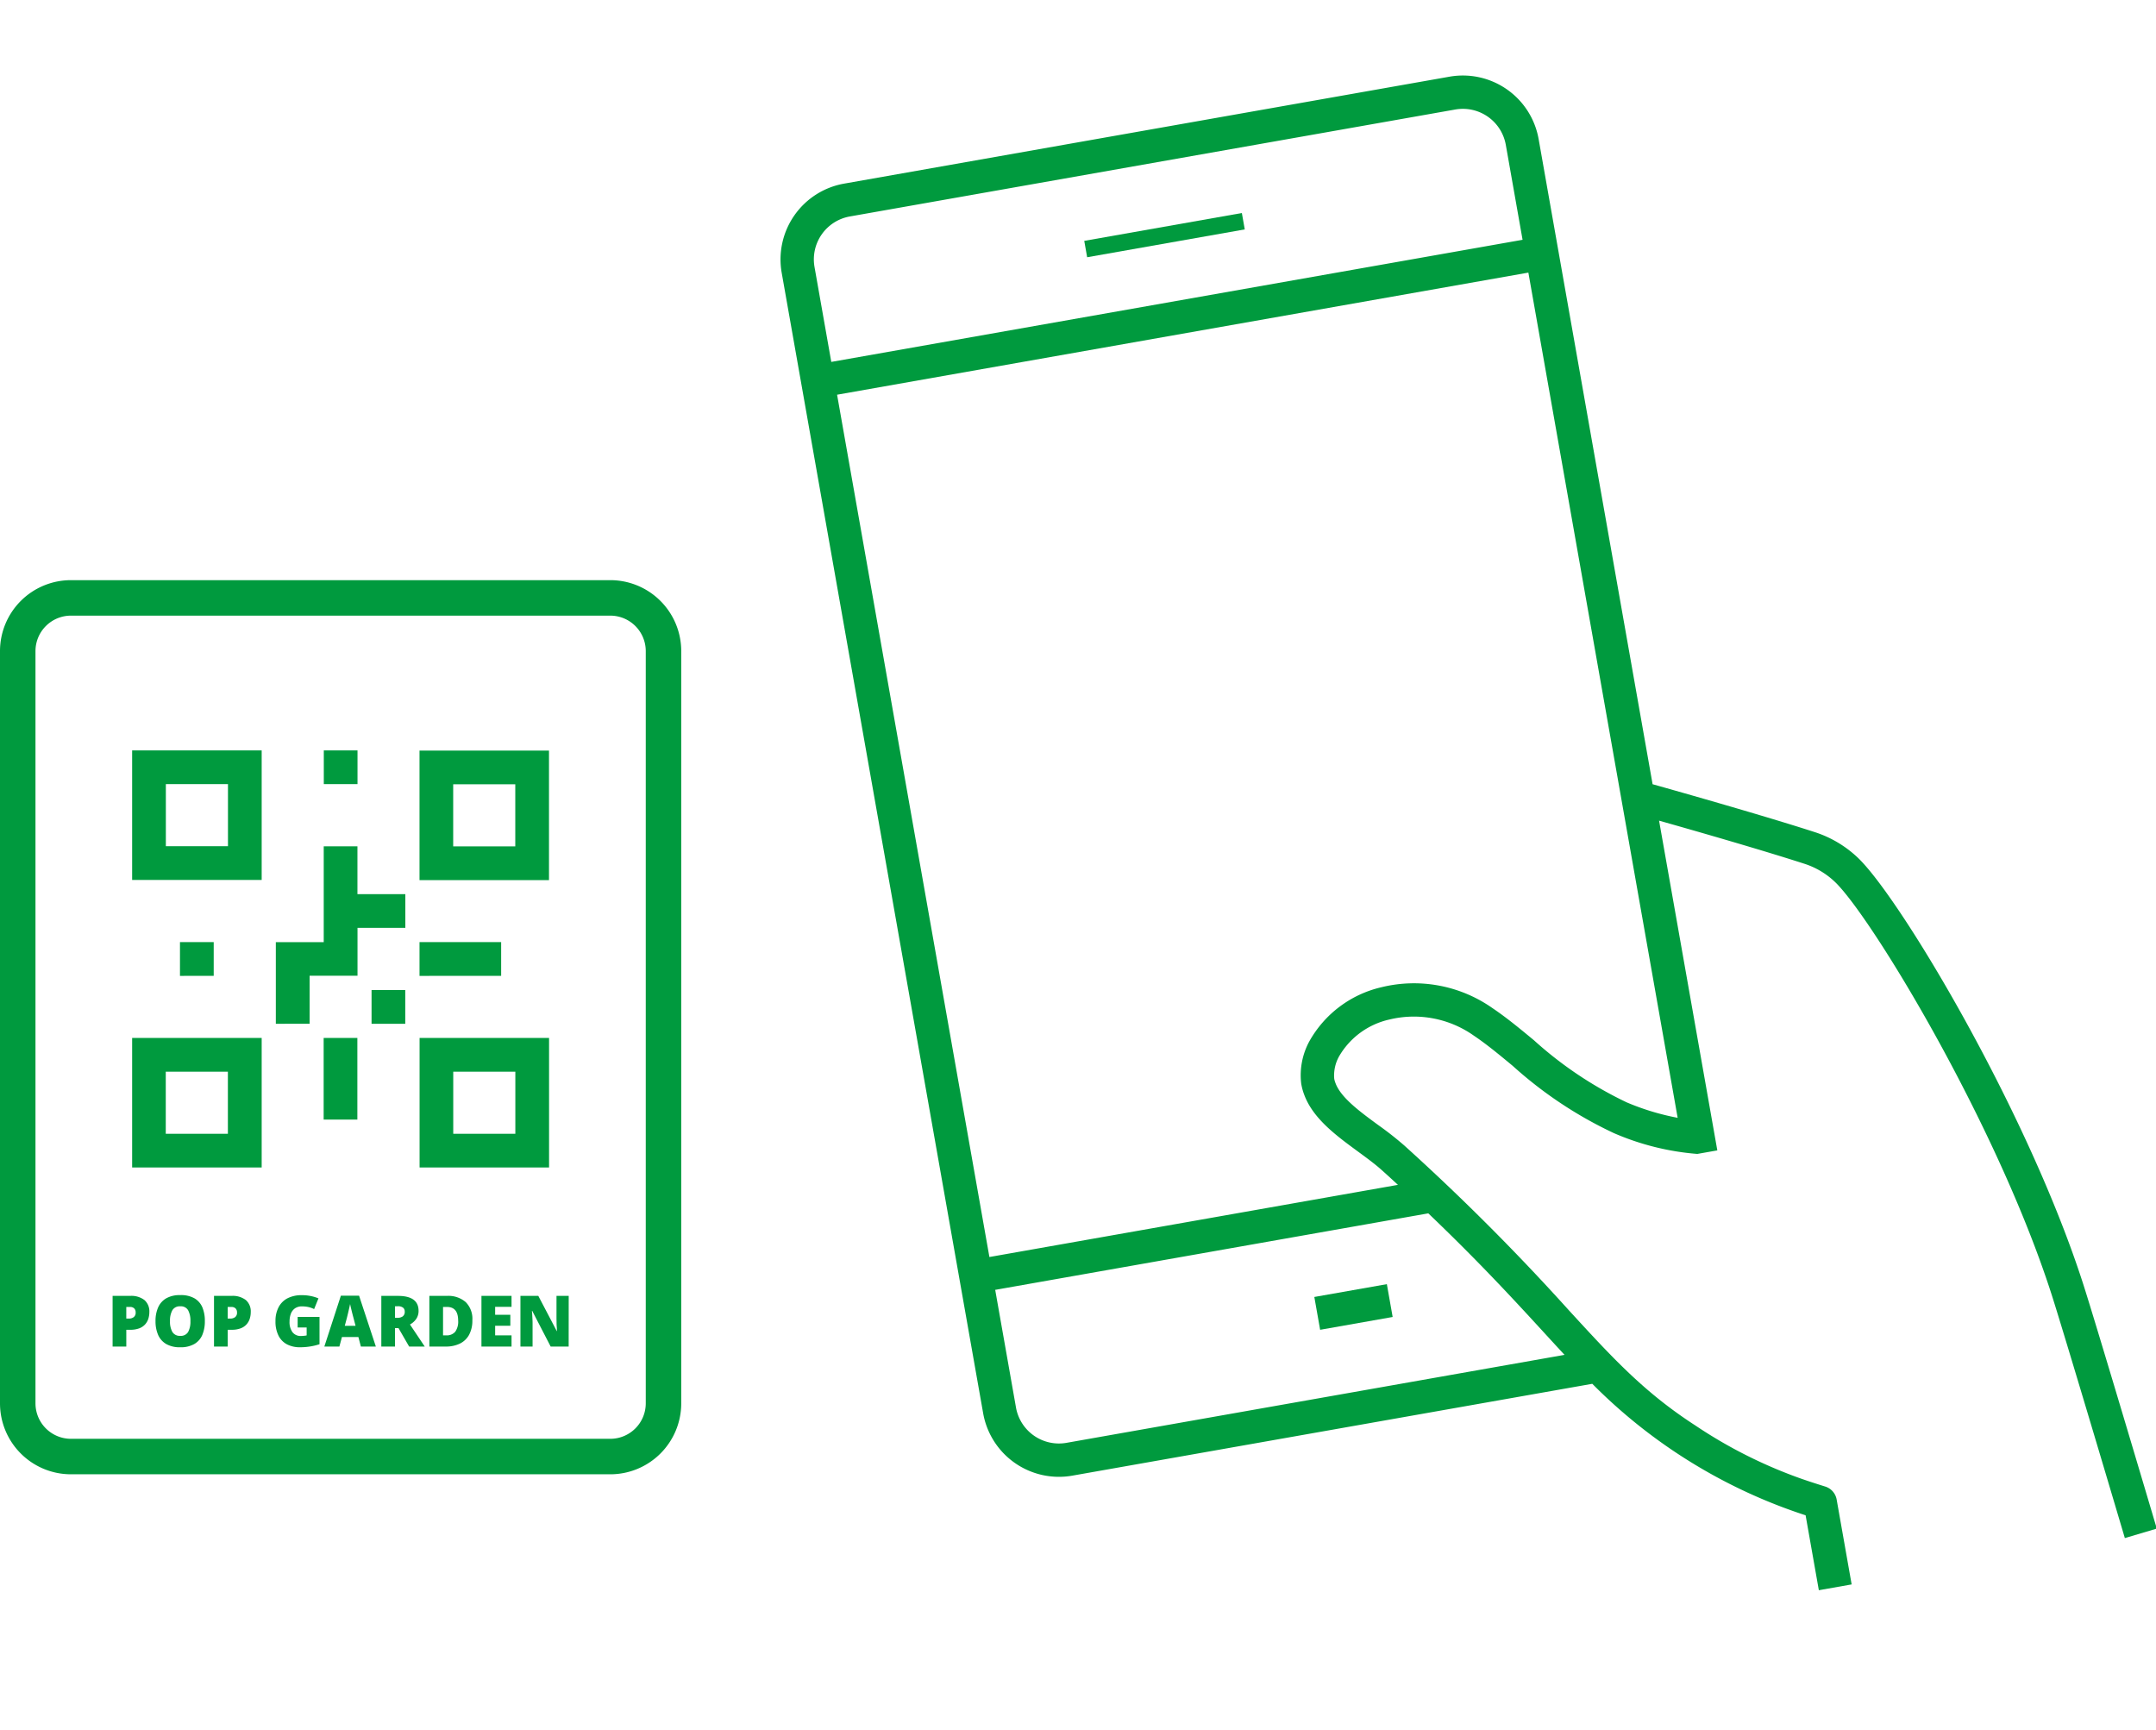 <svg xmlns="http://www.w3.org/2000/svg" width="151.912" height="121.875" viewBox="0 0 151.912 121.875">
  <g id="icon_qrcode" transform="translate(-544 -5358.123)">
    <path id="パス_1564" data-name="パス 1564" d="M-14.832-3.57a1.51,1.51,0,0,1,1.017.3,1.056,1.056,0,0,1,.338.84,1.549,1.549,0,0,1-.07.467,1.089,1.089,0,0,1-.227.4,1.071,1.071,0,0,1-.417.28,1.752,1.752,0,0,1-.64.1h-.27V0h-.965V-3.57Zm-.02.78h-.25v.82h.19a.563.563,0,0,0,.33-.1.388.388,0,0,0,.14-.342.382.382,0,0,0-.1-.275A.41.41,0,0,0-14.852-2.79Zm5.285,1a2.433,2.433,0,0,1-.177.968,1.354,1.354,0,0,1-.563.642,1.92,1.92,0,0,1-1,.23,1.9,1.9,0,0,1-.985-.23,1.38,1.38,0,0,1-.568-.645,2.393,2.393,0,0,1-.182-.97,2.329,2.329,0,0,1,.185-.965,1.388,1.388,0,0,1,.568-.638,1.912,1.912,0,0,1,.988-.227A1.923,1.923,0,0,1-10.3-3.4a1.344,1.344,0,0,1,.56.64A2.433,2.433,0,0,1-9.567-1.79Zm-2.455,0a1.46,1.46,0,0,0,.167.76.6.6,0,0,0,.552.275.593.593,0,0,0,.56-.275,1.516,1.516,0,0,0,.16-.76,1.546,1.546,0,0,0-.16-.765.585.585,0,0,0-.555-.28.6.6,0,0,0-.56.28A1.507,1.507,0,0,0-12.022-1.79Zm4.335-1.78a1.51,1.51,0,0,1,1.017.3,1.056,1.056,0,0,1,.338.84,1.549,1.549,0,0,1-.07.467,1.089,1.089,0,0,1-.227.4,1.071,1.071,0,0,1-.417.28,1.752,1.752,0,0,1-.64.1h-.27V0h-.965V-3.57Zm-.02.78h-.25v.82h.19a.563.563,0,0,0,.33-.1A.388.388,0,0,0-7.3-2.41a.382.382,0,0,0-.1-.275A.41.41,0,0,0-7.707-2.79Zm4.68.7h1.54V-.165a4.122,4.122,0,0,1-.635.155,4.467,4.467,0,0,1-.745.06,1.942,1.942,0,0,1-.9-.2,1.407,1.407,0,0,1-.605-.61,2.195,2.195,0,0,1-.217-1.035,2.062,2.062,0,0,1,.215-.97A1.485,1.485,0,0,1-3.745-3.4,2.163,2.163,0,0,1-2.717-3.62a2.993,2.993,0,0,1,.635.065,2.831,2.831,0,0,1,.52.16l-.305.755a1.758,1.758,0,0,0-.4-.143,2.013,2.013,0,0,0-.445-.047.842.842,0,0,0-.515.145A.816.816,0,0,0-3.51-2.3a1.537,1.537,0,0,0-.088.53,1.2,1.2,0,0,0,.21.763.724.724,0,0,0,.6.262q.085,0,.207-.012a1.624,1.624,0,0,0,.188-.028v-.56h-.635ZM1.428,0,1.253-.67H.093L-.087,0h-1.06L.018-3.585H1.3L2.483,0ZM1.053-1.46.9-2.045Q.873-2.14.828-2.317t-.09-.365Q.693-2.87.668-2.995q-.025.125-.065.3T.52-2.338q-.043.178-.072.293L.293-1.46ZM4.037-3.57q1.455,0,1.455,1.055a.983.983,0,0,1-.163.565,1.259,1.259,0,0,1-.443.395L5.928,0h-1.1L4.078-1.3H3.832V0H2.868V-3.57Zm-.015.73h-.19v.815h.18a.628.628,0,0,0,.363-.1.391.391,0,0,0,.142-.348A.336.336,0,0,0,4.4-2.74.578.578,0,0,0,4.023-2.84Zm5.26.98A2.094,2.094,0,0,1,9.05-.825a1.475,1.475,0,0,1-.653.62A2.234,2.234,0,0,1,7.408,0H6.253V-3.57H7.488a1.863,1.863,0,0,1,1.328.44A1.66,1.66,0,0,1,9.283-1.86Zm-1,.035q0-.965-.785-.965h-.28v2h.215a.778.778,0,0,0,.645-.255A1.233,1.233,0,0,0,8.283-1.825ZM12.043,0H9.923V-3.57h2.12V-2.8H10.888v.56h1.07v.775h-1.07v.675h1.155Zm4.025,0H14.8L13.5-2.515h-.02l.008.088q.008.088.015.227t.015.3q.008.157.007.292V0h-.855V-3.57h1.26l1.3,2.48h.015l-.005-.085q0-.085-.012-.22t-.012-.285q0-.15-.005-.275V-3.57h.86Z" transform="translate(568 5453)" fill="#009a3e"/>
    <path id="パス_1565" data-name="パス 1565" d="M5,2.5A2.5,2.5,0,0,0,2.5,5V58A2.5,2.5,0,0,0,5,60.5H43A2.5,2.5,0,0,0,45.5,58V5A2.5,2.5,0,0,0,43,2.5H5M5,0H43a5,5,0,0,1,5,5V58a5,5,0,0,1-5,5H5a5,5,0,0,1-5-5V5A5,5,0,0,1,5,0Z" transform="translate(544 5399)" fill="#009a3e"/>
    <path id="パス_1287" data-name="パス 1287" d="M218.284,3.76V-5.37h9.123V3.76Zm2.372-2.376h4.375V-2.991h-4.375ZM198.03,3.76V-5.37h9.128V3.76ZM200.4,1.384h4.377V-2.991H200.4Zm11.125-1V-5.37H213.9V.385ZM214.9-6.366V-8.741h2.375v2.375Zm-6.745,0v-5.751h3.375v-6.752h2.375V-15.5h3.375v2.375H213.91v3.375h-3.375V-6.37Zm10.124-3.375V-12.12h5.752v2.375Zm-16.878,0V-12.12h2.377v2.375Zm16.878-6.748v-9.128h9.123l0,9.128Zm2.373-2.377h4.375v-4.375h-4.375ZM198.03-16.5v-9.128h9.128V-16.5Zm2.376-2.377h4.377v-4.375h-4.377Zm11.129-4.376v-2.375h2.375v2.375Z" transform="translate(355.28 5436.624)" fill="#009a3e"/>
    <path id="パス_1566" data-name="パス 1566" d="M0,0H5.188V2.348H0Z" transform="matrix(0.985, -0.174, 0.174, 0.985, 636.608, 5449.506)" fill="#009a3e"/>
    <path id="パス_1567" data-name="パス 1567" d="M0,0H11.274V1.172H0Z" transform="matrix(0.985, -0.174, 0.174, 0.985, 620.397, 5375.094)" fill="#009a3e"/>
    <path id="パス_1288" data-name="パス 1288" d="M145.944,152.821a5.6,5.6,0,0,0-1.9-1.642c-2.761-1.464-7.128-3.6-9.556-4.773v23.587h-1.432a18.324,18.324,0,0,1-5.54-2.471,28.9,28.9,0,0,1-6.185-5.9l-.323-.38c-.748-.879-1.373-1.585-1.991-2.179a7.319,7.319,0,0,0-5.67-2.166,5.474,5.474,0,0,0-3.947,1.941,2.757,2.757,0,0,0-.609,1.5,1.742,1.742,0,0,0,.032.295c.187,1.077,1.331,2.273,2.437,3.43a23.556,23.556,0,0,1,1.578,1.761,159.819,159.819,0,0,1,9.4,13.453c2.443,3.832,4.207,6.6,7.348,9.522a33.285,33.285,0,0,0,6.765,5.033c.509.283,1.006.545,1.5.8a1.173,1.173,0,0,1,.637,1.044v6.071h-2.347v-5.359a37.483,37.483,0,0,1-13.187-11.736h-37.2a5.421,5.421,0,0,1-5.415-5.415V97.646a5.422,5.422,0,0,1,5.415-5.415H129.07a5.421,5.421,0,0,1,5.415,5.415V143.8c1.991.959,7.411,3.585,10.656,5.306a7.942,7.942,0,0,1,2.695,2.326c2.444,3.334,8.654,19.641,10.394,32.308.421,3.064,2.04,17.271,2.109,17.874l-2.332.266c-.016-.148-1.684-14.782-2.1-17.82C154.181,171.509,148.024,155.658,145.944,152.821ZM82.687,179.236a3.071,3.071,0,0,0,3.067,3.068h35.63c-.366-.566-.739-1.151-1.13-1.765-1.661-2.606-3.645-5.715-6.586-9.72H82.687Zm49.45-81.59a3.071,3.071,0,0,0-3.067-3.067H85.754a3.071,3.071,0,0,0-3.067,3.067v6.795h49.45Zm0,9.142H82.687v61.682H111.91c-.3-.395-.609-.8-.929-1.206-.388-.5-.889-1.024-1.42-1.579-1.349-1.41-2.744-2.869-3.054-4.652a4.04,4.04,0,0,1-.066-.695c0-.009,0-.072,0-.08a5,5,0,0,1,1.082-2.829,7.837,7.837,0,0,1,5.637-2.868,9.615,9.615,0,0,1,7.482,2.816c.763.733,1.51,1.6,2.149,2.347l.325.382a27.02,27.02,0,0,0,5.678,5.448,17.434,17.434,0,0,0,3.342,1.693Z" transform="matrix(0.985, -0.174, 0.174, 0.985, 502.953, 5295.136)" fill="#009a3e"/>
  </g>
</svg>
